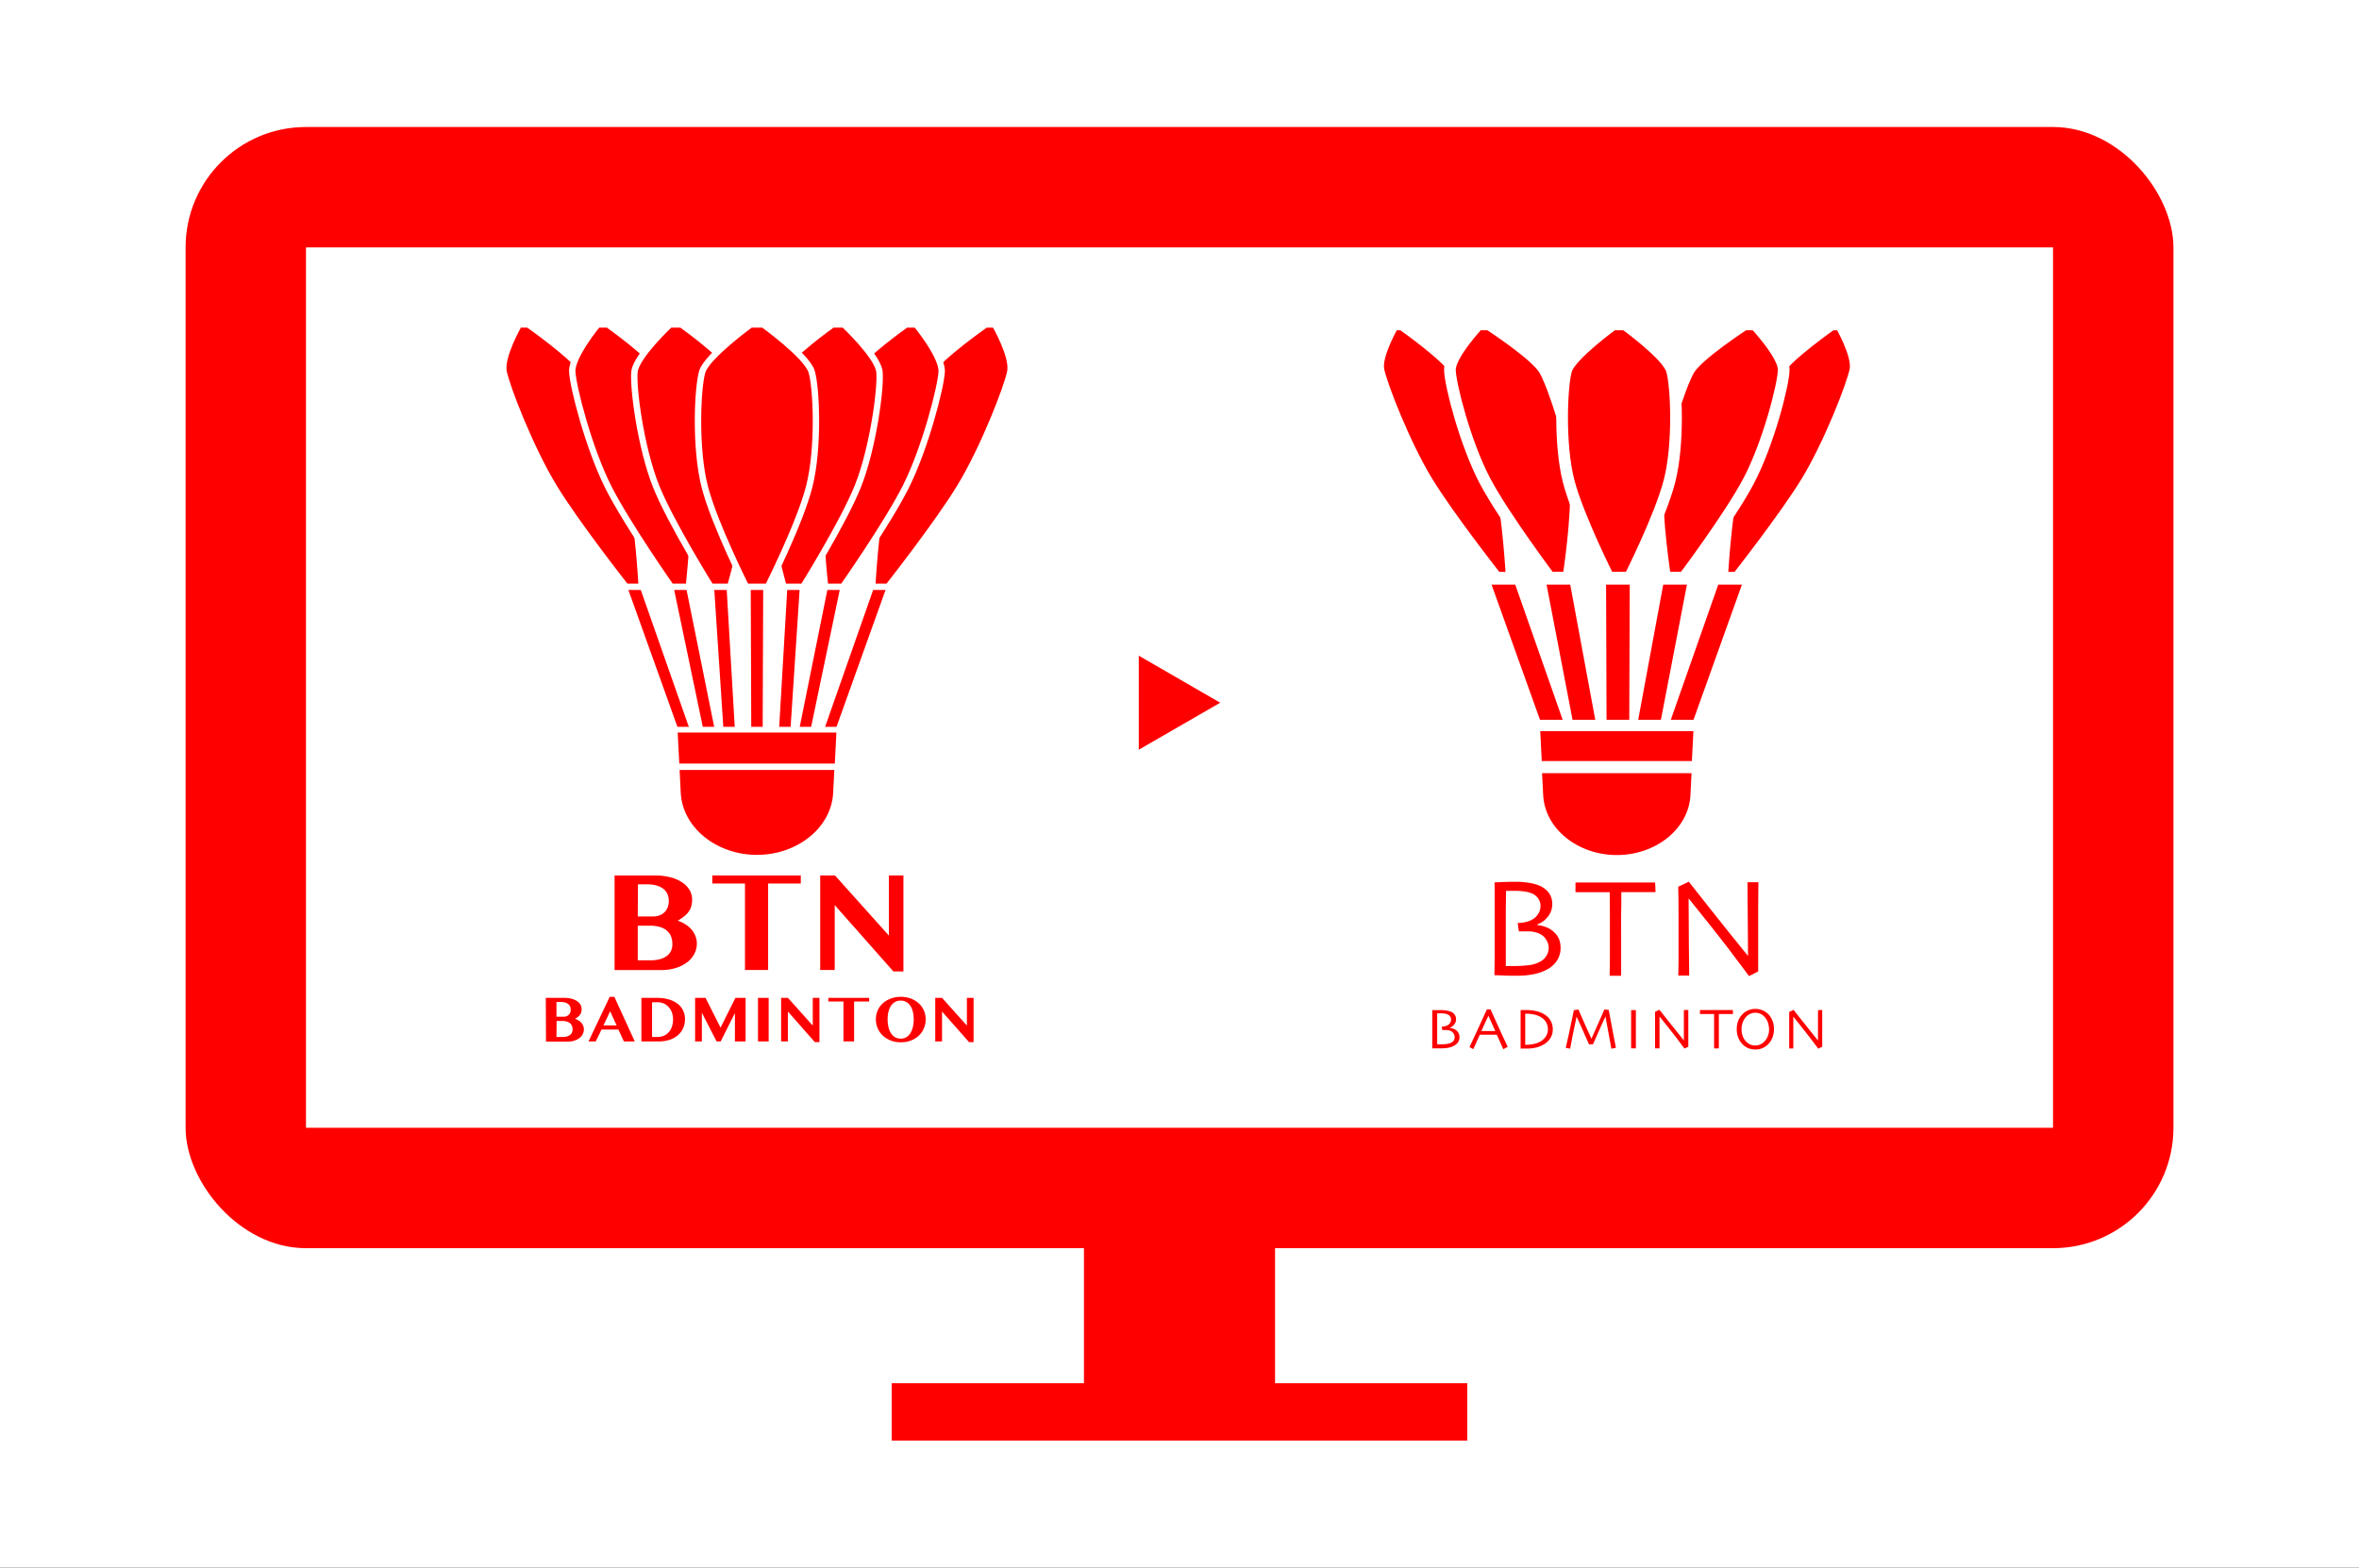 <svg id="レイヤー_1" data-name="レイヤー 1" xmlns="http://www.w3.org/2000/svg" viewBox="0 0 650 432"><rect x="0" y="0" width="650" height="432" fill="#333333" stroke="none"/><defs><style>.cls-1{fill:#fff;}.cls-2,.cls-3,.cls-4{fill:red;}.cls-3,.cls-4{stroke:#fff;}.cls-3{stroke-width:1.76px;}.cls-4{stroke-width:3.22px;}</style></defs><title>artisan-t_design_3_design_workflow_3</title><rect class="cls-1" x="109" y="-109" width="432" height="650" transform="translate(541 -109) rotate(90)"/><rect class="cls-2" x="51.14" y="35" width="547.73" height="308.98" rx="33.18" ry="33.18"/><rect class="cls-1" x="84.31" y="68.18" width="481.38" height="242.62"/><rect class="cls-2" x="298.67" y="326.42" width="52.66" height="63.2"/><rect class="cls-2" x="245.69" y="381.2" width="158.61" height="15.8"/><polygon class="cls-2" points="230.03 210.42 187.17 210.42 186.73 201.88 230.46 201.88 230.03 210.42"/><polygon class="cls-2" points="189.8 200.31 186.66 200.31 172.83 161.7 176.25 161.7 189.8 200.31"/><path class="cls-3" d="M172.44,161.71s-13.67-17.35-19.86-27.55c-6.46-10.64-13-27.47-13.82-31.75s4.25-13,4.25-13h2.54s12.37,8.65,15.17,13,10.36,21.11,12.84,31.75c2.36,10.2,3.26,27.55,3.26,27.55Z"/><polygon class="cls-2" points="196.79 200.31 193.65 200.31 185.58 161.7 189 161.7 196.79 200.31"/><path class="cls-3" d="M184.89,161.71s-12.2-17.35-17.32-27.55c-5.35-10.64-9.69-27.47-9.89-31.75s7-13,7-13h2.81s12.26,8.65,14.62,13,7.88,21.11,8.8,31.75c.87,10.2-1.12,27.55-1.12,27.55Z"/><polygon class="cls-2" points="202.45 200.31 199.3 200.31 196.76 161.7 200.19 161.7 202.45 200.31"/><path class="cls-3" d="M195.83,161.71s-10.85-17.35-15-27.55c-4.28-10.64-6.48-27.47-6-31.75s9.77-13,9.77-13h3.13s12.27,8.65,14.21,13,5.46,21.11,4.82,31.75c-.62,10.2-5.55,27.55-5.55,27.55Z"/><polygon class="cls-2" points="227.35 200.31 230.49 200.31 244.32 161.7 240.9 161.7 227.35 200.31"/><path class="cls-3" d="M244.71,161.71s13.67-17.35,19.86-27.55c6.46-10.64,13-27.47,13.82-31.75s-4.25-13-4.25-13h-2.53s-12.38,8.65-15.18,13-10.36,21.11-12.83,31.75c-2.37,10.2-3.27,27.55-3.27,27.55Z"/><polygon class="cls-2" points="220.36 200.31 223.5 200.31 231.57 161.7 228.15 161.7 220.36 200.31"/><path class="cls-3" d="M232.26,161.71s12.2-17.35,17.32-27.55c5.35-10.64,9.69-27.47,9.89-31.75s-7-13-7-13h-2.81s-12.26,8.65-14.62,13-7.88,21.11-8.8,31.75c-.87,10.2,1.12,27.55,1.12,27.55Z"/><polygon class="cls-2" points="214.7 200.31 217.85 200.31 220.38 161.7 216.96 161.7 214.7 200.31"/><path class="cls-3" d="M221.32,161.71s10.85-17.35,15-27.55c4.28-10.64,6.48-27.47,6-31.75s-9.77-13-9.77-13H229.4s-12.27,8.65-14.21,13-5.46,21.11-4.82,31.75c.62,10.2,5.55,27.55,5.55,27.55Z"/><polygon class="cls-2" points="210.15 200.31 207 200.31 206.86 161.7 210.29 161.7 210.15 200.31"/><path class="cls-3" d="M205.57,161.71s-8.76-17.35-11.38-27.55c-2.74-10.64-2-27.47-.68-31.75s13.33-13,13.33-13h3.47s12,8.65,13.33,13,2.06,21.11-.68,31.75c-2.62,10.2-11.38,27.55-11.38,27.55Z"/><path class="cls-2" d="M187.26,212.2l.31,6.27c.49,9.63,9.89,17.12,21,17.12s20.53-7.49,21-17.12l.32-6.27Z"/><path class="cls-2" d="M150.39,275h5.15a8.06,8.06,0,0,1,1.9.22,4.89,4.89,0,0,1,1.48.63,3,3,0,0,1,1,1,2.32,2.32,0,0,1,.34,1.25,3.24,3.24,0,0,1-.09.79,2.28,2.28,0,0,1-.3.68,2.69,2.69,0,0,1-.57.61,4.86,4.86,0,0,1-.87.59,4.88,4.88,0,0,1,1,.45,3.78,3.78,0,0,1,.77.66,2.87,2.87,0,0,1,.5.82,2.65,2.65,0,0,1,.18,1,2.86,2.86,0,0,1-.32,1.32,3.45,3.45,0,0,1-.92,1.07,4.67,4.67,0,0,1-1.43.71,6.06,6.06,0,0,1-1.86.26h-5.91Zm2.94,5.2h1.95a2.41,2.41,0,0,0,.83-.14,1.92,1.92,0,0,0,.62-.41,1.81,1.81,0,0,0,.39-.62,2.22,2.22,0,0,0,.13-.79,2.15,2.15,0,0,0-.16-.85,1.6,1.6,0,0,0-.51-.67,2.59,2.59,0,0,0-.88-.44,4.68,4.68,0,0,0-1.26-.15h-1.11Zm0,5.57H155a4.53,4.53,0,0,0,1.24-.15,2.77,2.77,0,0,0,.86-.43,1.65,1.65,0,0,0,.51-.64,2,2,0,0,0,.16-.82,2.85,2.85,0,0,0-.15-.94,1.85,1.85,0,0,0-.49-.74,2.18,2.18,0,0,0-.89-.5,4.39,4.39,0,0,0-1.34-.18h-1.53Z"/><path class="cls-2" d="M169.28,274.71,174.9,287h-3l-1.5-3.27h-4.66L164.16,287h-2L168,274.71Zm-3,7.87h3.62l-1.78-3.88Z"/><path class="cls-2" d="M176.73,275h4.36a11.43,11.43,0,0,1,3.08.4,7.38,7.38,0,0,1,2.43,1.14,5.19,5.19,0,0,1,2.14,4.36,6,6,0,0,1-.48,2.38,5.42,5.42,0,0,1-1.39,1.94,6.69,6.69,0,0,1-2.25,1.3,9.08,9.08,0,0,1-3.07.48h-4.82Zm2.94,10.77h1.57a4.13,4.13,0,0,0,1.64-.32,3.75,3.75,0,0,0,1.34-.94,4.47,4.47,0,0,0,.9-1.52,6,6,0,0,0,.33-2.07,5.4,5.4,0,0,0-.31-1.87,4.68,4.68,0,0,0-.87-1.49,4,4,0,0,0-1.34-1,4.09,4.09,0,0,0-1.69-.35h-1.57Z"/><path class="cls-2" d="M191.53,275h2.87l4.14,8.2,4.1-8.2h2.8v12H202.5v-7.82L198.58,287h-1.13l-4.06-7.91V287h-1.86Z"/><path class="cls-2" d="M208.86,275h2.94v12h-2.94Z"/><path class="cls-2" d="M215.23,275h1.87l6.85,7.64V275h1.84v12.19h-1.27l-7.43-8.43V287h-1.86Z"/><path class="cls-2" d="M239.49,275v1h-4.15v11H232.4V276h-4.16v-1Z"/><path class="cls-2" d="M248.17,287.24a8,8,0,0,1-1.85-.21,6.94,6.94,0,0,1-3-1.57,6.12,6.12,0,0,1-1.06-1.27,6.45,6.45,0,0,1-.68-1.54,6.34,6.34,0,0,1-.24-1.76,6,6,0,0,1,.24-1.72,5.84,5.84,0,0,1,.68-1.5,5.9,5.9,0,0,1,1.06-1.23,6.25,6.25,0,0,1,1.39-.93,7.09,7.09,0,0,1,1.64-.59,8.3,8.3,0,0,1,3.71,0,7.09,7.09,0,0,1,1.64.59,6.68,6.68,0,0,1,1.38.93,5.86,5.86,0,0,1,1.06,1.23,5.6,5.6,0,0,1,.68,1.49,6,6,0,0,1,.24,1.71,6.53,6.53,0,0,1-.24,1.8,6,6,0,0,1-1.74,2.82,6.38,6.38,0,0,1-1.38.95,7.1,7.1,0,0,1-1.64.6A8,8,0,0,1,248.17,287.24Zm0-1a2.93,2.93,0,0,0,1.55-.4,3.21,3.21,0,0,0,1.12-1.11,5.17,5.17,0,0,0,.69-1.69,8.92,8.92,0,0,0,.23-2.13,8.58,8.58,0,0,0-.23-2.09,4.92,4.92,0,0,0-.69-1.63,3.33,3.33,0,0,0-1.12-1.06,3.12,3.12,0,0,0-1.55-.38,3.16,3.16,0,0,0-1.56.38,3.43,3.43,0,0,0-1.12,1.06,5.13,5.13,0,0,0-.68,1.63,8.58,8.58,0,0,0-.23,2.09,8.92,8.92,0,0,0,.23,2.13,5.39,5.39,0,0,0,.68,1.69,3.3,3.3,0,0,0,1.12,1.11A3,3,0,0,0,248.17,286.22Z"/><path class="cls-2" d="M257.7,275h1.87l6.85,7.64V275h1.84v12.19H267l-7.43-8.43V287H257.7Z"/><path class="cls-2" d="M169.34,241.27h11.18a16.58,16.58,0,0,1,4.12.48,10.52,10.52,0,0,1,3.22,1.35,6.78,6.78,0,0,1,2.1,2.1,5.14,5.14,0,0,1,.75,2.73,7,7,0,0,1-.2,1.71,5.11,5.11,0,0,1-.66,1.47,6.34,6.34,0,0,1-1.23,1.34,14.19,14.19,0,0,1-1.88,1.28,8.67,8.67,0,0,1,2.11,1,7.66,7.66,0,0,1,1.67,1.41,6.37,6.37,0,0,1,1.09,1.8,5.45,5.45,0,0,1,.4,2.1,6,6,0,0,1-.71,2.86,7.07,7.07,0,0,1-2,2.32,10.18,10.18,0,0,1-3.11,1.55,13.44,13.44,0,0,1-4,.57H169.34Zm6.39,11.29H180a4.85,4.85,0,0,0,1.8-.32,4,4,0,0,0,1.35-.89,4.05,4.05,0,0,0,.84-1.35,5.12,5.12,0,0,0-.06-3.56,3.75,3.75,0,0,0-1.11-1.46,5.54,5.54,0,0,0-1.9-.94,10.08,10.08,0,0,0-2.75-.34h-2.39Zm0,12.09h3.53a9.72,9.72,0,0,0,2.69-.34,5.46,5.46,0,0,0,1.87-.93,3.6,3.6,0,0,0,1.1-1.39,4.4,4.4,0,0,0,.35-1.79,6,6,0,0,0-.32-2,4.07,4.07,0,0,0-1.07-1.62,5.28,5.28,0,0,0-1.92-1.08,9.56,9.56,0,0,0-2.92-.39h-3.31Z"/><path class="cls-2" d="M220.65,241.27v2.21h-9v23.84h-6.38V243.48h-9v-2.21Z"/><path class="cls-2" d="M226,241.27h4.08l14.85,16.57V241.27h4v26.45h-2.76L230,249.43v17.89h-4Z"/><path class="cls-2" d="M402.15,285.81a2.58,2.58,0,0,1-.4,1.42,3.12,3.12,0,0,1-1.19,1,5.85,5.85,0,0,1-1.51.52,10.38,10.38,0,0,1-1.88.16l-1.61,0-.92,0c0-1,0-2,0-2.86s0-1.76,0-2.58c0-1.55,0-2.78,0-3.69s0-1.37,0-1.41l.87,0,1.49,0a10,10,0,0,1,1.5.11,5.59,5.59,0,0,1,1.16.29,2.61,2.61,0,0,1,1.13.82,2.07,2.07,0,0,1,.41,1.31,2.23,2.23,0,0,1-.51,1.45,2.75,2.75,0,0,1-1.18.86v.08a3.56,3.56,0,0,1,1.06.25,2.73,2.73,0,0,1,.9.6,2.63,2.63,0,0,1,.51.75A2.59,2.59,0,0,1,402.15,285.81Zm-1.34,0a1.86,1.86,0,0,0-.14-.73,2.2,2.2,0,0,0-.43-.61,2,2,0,0,0-.74-.44,3.13,3.13,0,0,0-1-.16H397.4l-.13-.95a4,4,0,0,0,1-.14,2.54,2.54,0,0,0,.8-.36,1.87,1.87,0,0,0,.54-.61,1.56,1.56,0,0,0,.22-.83,1.42,1.42,0,0,0-.24-.83,1.62,1.62,0,0,0-.65-.56,3.31,3.31,0,0,0-.85-.25,6.23,6.23,0,0,0-1.08-.08H396q0,1.16,0,2.46c0,.86,0,1.49,0,1.88,0,.91,0,1.82,0,2.73s0,1.41,0,1.47l.42,0h.51a14.75,14.75,0,0,0,1.69-.09,3.43,3.43,0,0,0,1.31-.4,1.71,1.71,0,0,0,.69-.64A1.73,1.73,0,0,0,400.81,285.85Z"/><path class="cls-2" d="M415.43,288.5l-1.23.64c0-.06-.2-.45-.51-1.18s-.74-1.67-1.26-2.81h-4.68c-.56,1.23-1,2.18-1.29,2.86s-.47,1.05-.5,1.13l-1.06-.58c.14-.27.7-1.48,1.7-3.62s2-4.4,3.1-6.77h1q1.59,3.56,3.12,6.87C414.85,287.26,415.38,288.41,415.43,288.5ZM412,284.14c-.28-.65-.58-1.32-.89-2s-.64-1.44-1-2.21h0l-1,2.14c-.37.85-.68,1.54-.93,2.08H412Z"/><path class="cls-2" d="M427.85,283.68a4.44,4.44,0,0,1-.68,2.45,5.24,5.24,0,0,1-1.78,1.69,7.79,7.79,0,0,1-2.11.86,10.56,10.56,0,0,1-2.62.29h-1.09l-.58,0s0-.63,0-1.82,0-2.32,0-3.39c0-.56,0-1.29,0-2.18s0-2,0-3.22h1.41a13.39,13.39,0,0,1,2.91.29,7.43,7.43,0,0,1,2.27.93,4.62,4.62,0,0,1,2.27,4.15Zm-1.34,0a3.89,3.89,0,0,0-.45-1.87,3.81,3.81,0,0,0-1.39-1.44,5.89,5.89,0,0,0-2-.79,10.49,10.49,0,0,0-2-.22h-.41c0,.84,0,1.53,0,2.08v2.94c0,.85,0,2,0,3.54h.41a9.12,9.12,0,0,0,2.06-.24,6.27,6.27,0,0,0,1.75-.67,4.43,4.43,0,0,0,1.45-1.37A3.5,3.5,0,0,0,426.51,283.68Z"/><path class="cls-2" d="M445.25,288.77,444,289l-1.63-8.88v0c-.21.43-.67,1.42-1.37,3s-1.4,3.12-2.07,4.69h-1.09q-.94-2.18-2.09-4.71l-1.33-2.94h0c0,.14-.25,1.15-.64,3s-.78,3.83-1.14,5.84l-1.21-.22c.53-2.27,1-4.53,1.48-6.76l.75-3.63,1.26-.18,1.12,2.55q1,2.36,2.45,5.45h.05q1.06-2.43,2.28-5.16c.8-1.83,1.22-2.77,1.25-2.84l1.19.09c0,.12.24,1.28.66,3.47S444.74,286.3,445.25,288.77Z"/><path class="cls-2" d="M450.75,288.92h-1.31c0-.31,0-.88,0-1.69s0-2,0-3.5v-2.36c0-1,0-2,0-3h1.31c0,.75,0,1.63,0,2.63s0,1.81,0,2.45c0,1.6,0,2.84,0,3.72S450.75,288.61,450.75,288.92Z"/><path class="cls-2" d="M465.2,278.33c0,.82,0,1.77,0,2.84s0,1.83,0,2.3c0,1.5,0,2.69,0,3.57s0,1.36,0,1.42l-1.06.51q-2.38-3.23-4.46-5.83l-2.41-3h0c0,1.41,0,3.15,0,5.21s0,3.25,0,3.56h-1.23c0-.13,0-.6,0-1.4s0-1.94,0-3.38c0-.57,0-1.34,0-2.29s0-2,0-3l1.2-.57c.09.13.9,1.15,2.43,3.08s3,3.72,4.3,5.38h0c0-.81,0-2.18,0-4.1s0-3.35,0-4.27Z"/><path class="cls-2" d="M477.5,279.44h-3.89q0,1.62,0,2.46v2.29c0,.93,0,1.87,0,2.83s0,1.6,0,1.91H472.3c0-.31,0-1,0-1.94s0-1.93,0-2.86v-2.19c0-.55,0-1.38,0-2.5h-3.89v-1.09h9.07Z"/><path class="cls-2" d="M488.8,283.63a6.18,6.18,0,0,1-.44,2.35,5.16,5.16,0,0,1-2.8,2.9,5,5,0,0,1-1.89.35,5.19,5.19,0,0,1-1.85-.33,4.78,4.78,0,0,1-1.56-1,5.2,5.2,0,0,1-1.24-1.82,6.08,6.08,0,0,1-.47-2.47,6.31,6.31,0,0,1,.37-2.22,5.38,5.38,0,0,1,1.12-1.8,4.73,4.73,0,0,1,1.63-1.15,5.15,5.15,0,0,1,4,0,4.63,4.63,0,0,1,1.57,1.06,5.27,5.27,0,0,1,1.18,1.87A6.36,6.36,0,0,1,488.8,283.63Zm-1.35.13a6.18,6.18,0,0,0-.34-2,4.14,4.14,0,0,0-1.05-1.66,3.27,3.27,0,0,0-2.39-1,3.38,3.38,0,0,0-1.32.26,3.55,3.55,0,0,0-1.12.75,4.41,4.41,0,0,0-1,1.57,5.35,5.35,0,0,0-.36,1.95,5.46,5.46,0,0,0,.36,2,4.28,4.28,0,0,0,1,1.53,3.61,3.61,0,0,0,1.07.7,3.29,3.29,0,0,0,1.33.27,3.33,3.33,0,0,0,1.31-.26,3.7,3.7,0,0,0,1.12-.74,4.44,4.44,0,0,0,1-1.46A4.75,4.75,0,0,0,487.45,283.76Z"/><path class="cls-2" d="M502.09,278.33c0,.82,0,1.77,0,2.84s0,1.83,0,2.3c0,1.5,0,2.69,0,3.57s0,1.36,0,1.42L501,289q-2.4-3.23-4.47-5.83l-2.4-3h0c0,1.41,0,3.15,0,5.21s0,3.25,0,3.56H493c0-.13,0-.6,0-1.4s0-1.94,0-3.38c0-.57,0-1.34,0-2.29s0-2,0-3l1.2-.57,2.43,3.08q2.28,2.9,4.3,5.38h0c0-.81,0-2.18,0-4.1s0-3.35,0-4.27Z"/><path class="cls-2" d="M430,261.28a6.21,6.21,0,0,1-1,3.45,7.3,7.3,0,0,1-2.86,2.52,13.74,13.74,0,0,1-3.66,1.25,23.13,23.13,0,0,1-4.57.4c-1.26,0-2.56,0-3.9-.07s-2.08-.07-2.23-.09q.06-3.67.07-6.95c0-2.18,0-4.27,0-6.25q0-5.64,0-8.93c0-2.2-.05-3.34-.05-3.43l2.12-.1c1.23-.05,2.43-.07,3.59-.07a22.82,22.82,0,0,1,3.64.26,12.82,12.82,0,0,1,2.82.72,6.28,6.28,0,0,1,2.74,2,5,5,0,0,1,1,3.18,5.38,5.38,0,0,1-1.25,3.5,6.42,6.42,0,0,1-2.86,2.08v.19a8.88,8.88,0,0,1,2.57.63,6.55,6.55,0,0,1,2.18,1.45,5.72,5.72,0,0,1,1.24,1.82A6.38,6.38,0,0,1,430,261.28Zm-3.26.09a4.27,4.27,0,0,0-.35-1.75,5.06,5.06,0,0,0-1-1.49,4.73,4.73,0,0,0-1.8-1.05,7.37,7.37,0,0,0-2.48-.41l-1.74,0-.87,0-.31-2.3a10.64,10.64,0,0,0,2.5-.34,6,6,0,0,0,1.93-.89,4.7,4.7,0,0,0,1.33-1.47,4,4,0,0,0,.52-2,3.56,3.56,0,0,0-.58-2,4,4,0,0,0-1.57-1.35,7.83,7.83,0,0,0-2.07-.61,16.6,16.6,0,0,0-2.62-.2c-.6,0-1.15,0-1.66,0l-1,0c0,1.87-.06,3.85-.06,5.95s0,3.62,0,4.57q0,3.3,0,6.63c0,2.22,0,3.4,0,3.56l1,0,1.24,0a32.71,32.71,0,0,0,4.09-.23,8.5,8.5,0,0,0,3.19-1,4.33,4.33,0,0,0,1.65-1.55A4.24,4.24,0,0,0,426.71,261.37Z"/><path class="cls-2" d="M456.17,245.85l-2.57,0-6.86,0c0,2.62,0,4.62-.05,6s0,3.21,0,5.55,0,4.55,0,6.87,0,3.87,0,4.64h-3.16q0-1.15.06-4.71c0-2.37,0-4.68,0-6.95v-5.31q0-2-.05-6.06-4.1,0-6.64,0l-2.79,0V243.2l4.81,0,6,0,7.76,0,3.37,0Z"/><path class="cls-2" d="M484.51,243.14q0,3-.06,6.89c0,2.59,0,4.45,0,5.59q0,5.44,0,8.66c0,2.14,0,3.29,0,3.43L481.94,269q-5.79-7.83-10.83-14.14t-5.83-7.28l0,0q0,5.15.07,12.64c.05,5,.07,7.87.09,8.64h-3q0-.48.06-3.42c0-1.95,0-4.68,0-8.17,0-1.4,0-3.25,0-5.56s0-4.76-.08-7.34l2.92-1.38,5.88,7.46q5.54,7,10.43,13l0,0q0-3-.07-9.94c-.06-4.66-.08-8.12-.08-10.37Z"/><polygon class="cls-2" points="466.18 209.74 424.82 209.74 424.4 201.5 466.6 201.5 466.18 209.74"/><path class="cls-4" d="M412.32,159.19s-13.19-16.75-19.17-26.59c-6.23-10.27-12.53-26.51-13.34-30.65s4.11-12.55,4.11-12.55h2.44S398.3,97.75,401,102s10,20.38,12.39,30.65c2.28,9.84,3.15,26.59,3.15,26.59Z"/><polygon class="cls-2" points="430.58 198.37 424.33 198.37 410.98 161.11 417.51 161.11 430.58 198.37"/><path class="cls-4" d="M427,159.19s-12.58-16.75-17.79-26.59c-5.43-10.27-9.61-26.51-9.7-30.65S407.3,89.4,407.3,89.4h3s12.9,8.35,15.31,12.55,7.85,20.38,8.53,30.65c.65,9.84-2,26.59-2,26.59Z"/><polygon class="cls-2" points="439.56 198.37 433.3 198.37 426.14 161.11 432.66 161.11 439.56 198.37"/><path class="cls-4" d="M478.74,159.19s13.19-16.75,19.17-26.59c6.23-10.27,12.52-26.51,13.34-30.65s-4.11-12.55-4.11-12.55h-2.45S492.75,97.75,490.05,102s-10,20.38-12.39,30.65c-2.28,9.84-3.15,26.59-3.15,26.59Z"/><polygon class="cls-2" points="460.37 198.37 466.63 198.37 479.97 161.11 473.45 161.11 460.37 198.37"/><path class="cls-4" d="M464,159.19s12.59-16.75,17.79-26.59c5.43-10.27,9.61-26.51,9.7-30.65s-7.84-12.55-7.84-12.55h-3s-12.9,8.35-15.31,12.55-7.85,20.38-8.52,30.65c-.65,9.84,2,26.59,2,26.59Z"/><polygon class="cls-2" points="451.39 198.37 457.65 198.37 464.82 161.11 458.29 161.11 451.39 198.37"/><path class="cls-4" d="M443.22,159.19s-8.45-16.75-11-26.59c-2.64-10.27-1.92-26.51-.66-30.65S444.44,89.4,444.44,89.4h3.36s11.57,8.35,12.86,12.55,2,20.38-.65,30.65c-2.53,9.84-11,26.59-11,26.59Z"/><polygon class="cls-2" points="448.93 198.37 442.67 198.37 442.54 161.11 449.06 161.11 448.93 198.37"/><path class="cls-2" d="M424.9,213.07l.31,6.05c.47,9.29,9.54,16.52,20.29,16.52s19.82-7.23,20.29-16.52l.3-6.05Z"/><polygon class="cls-2" points="313.78 180.7 336.22 193.66 313.78 206.61 313.78 180.7"/></svg>